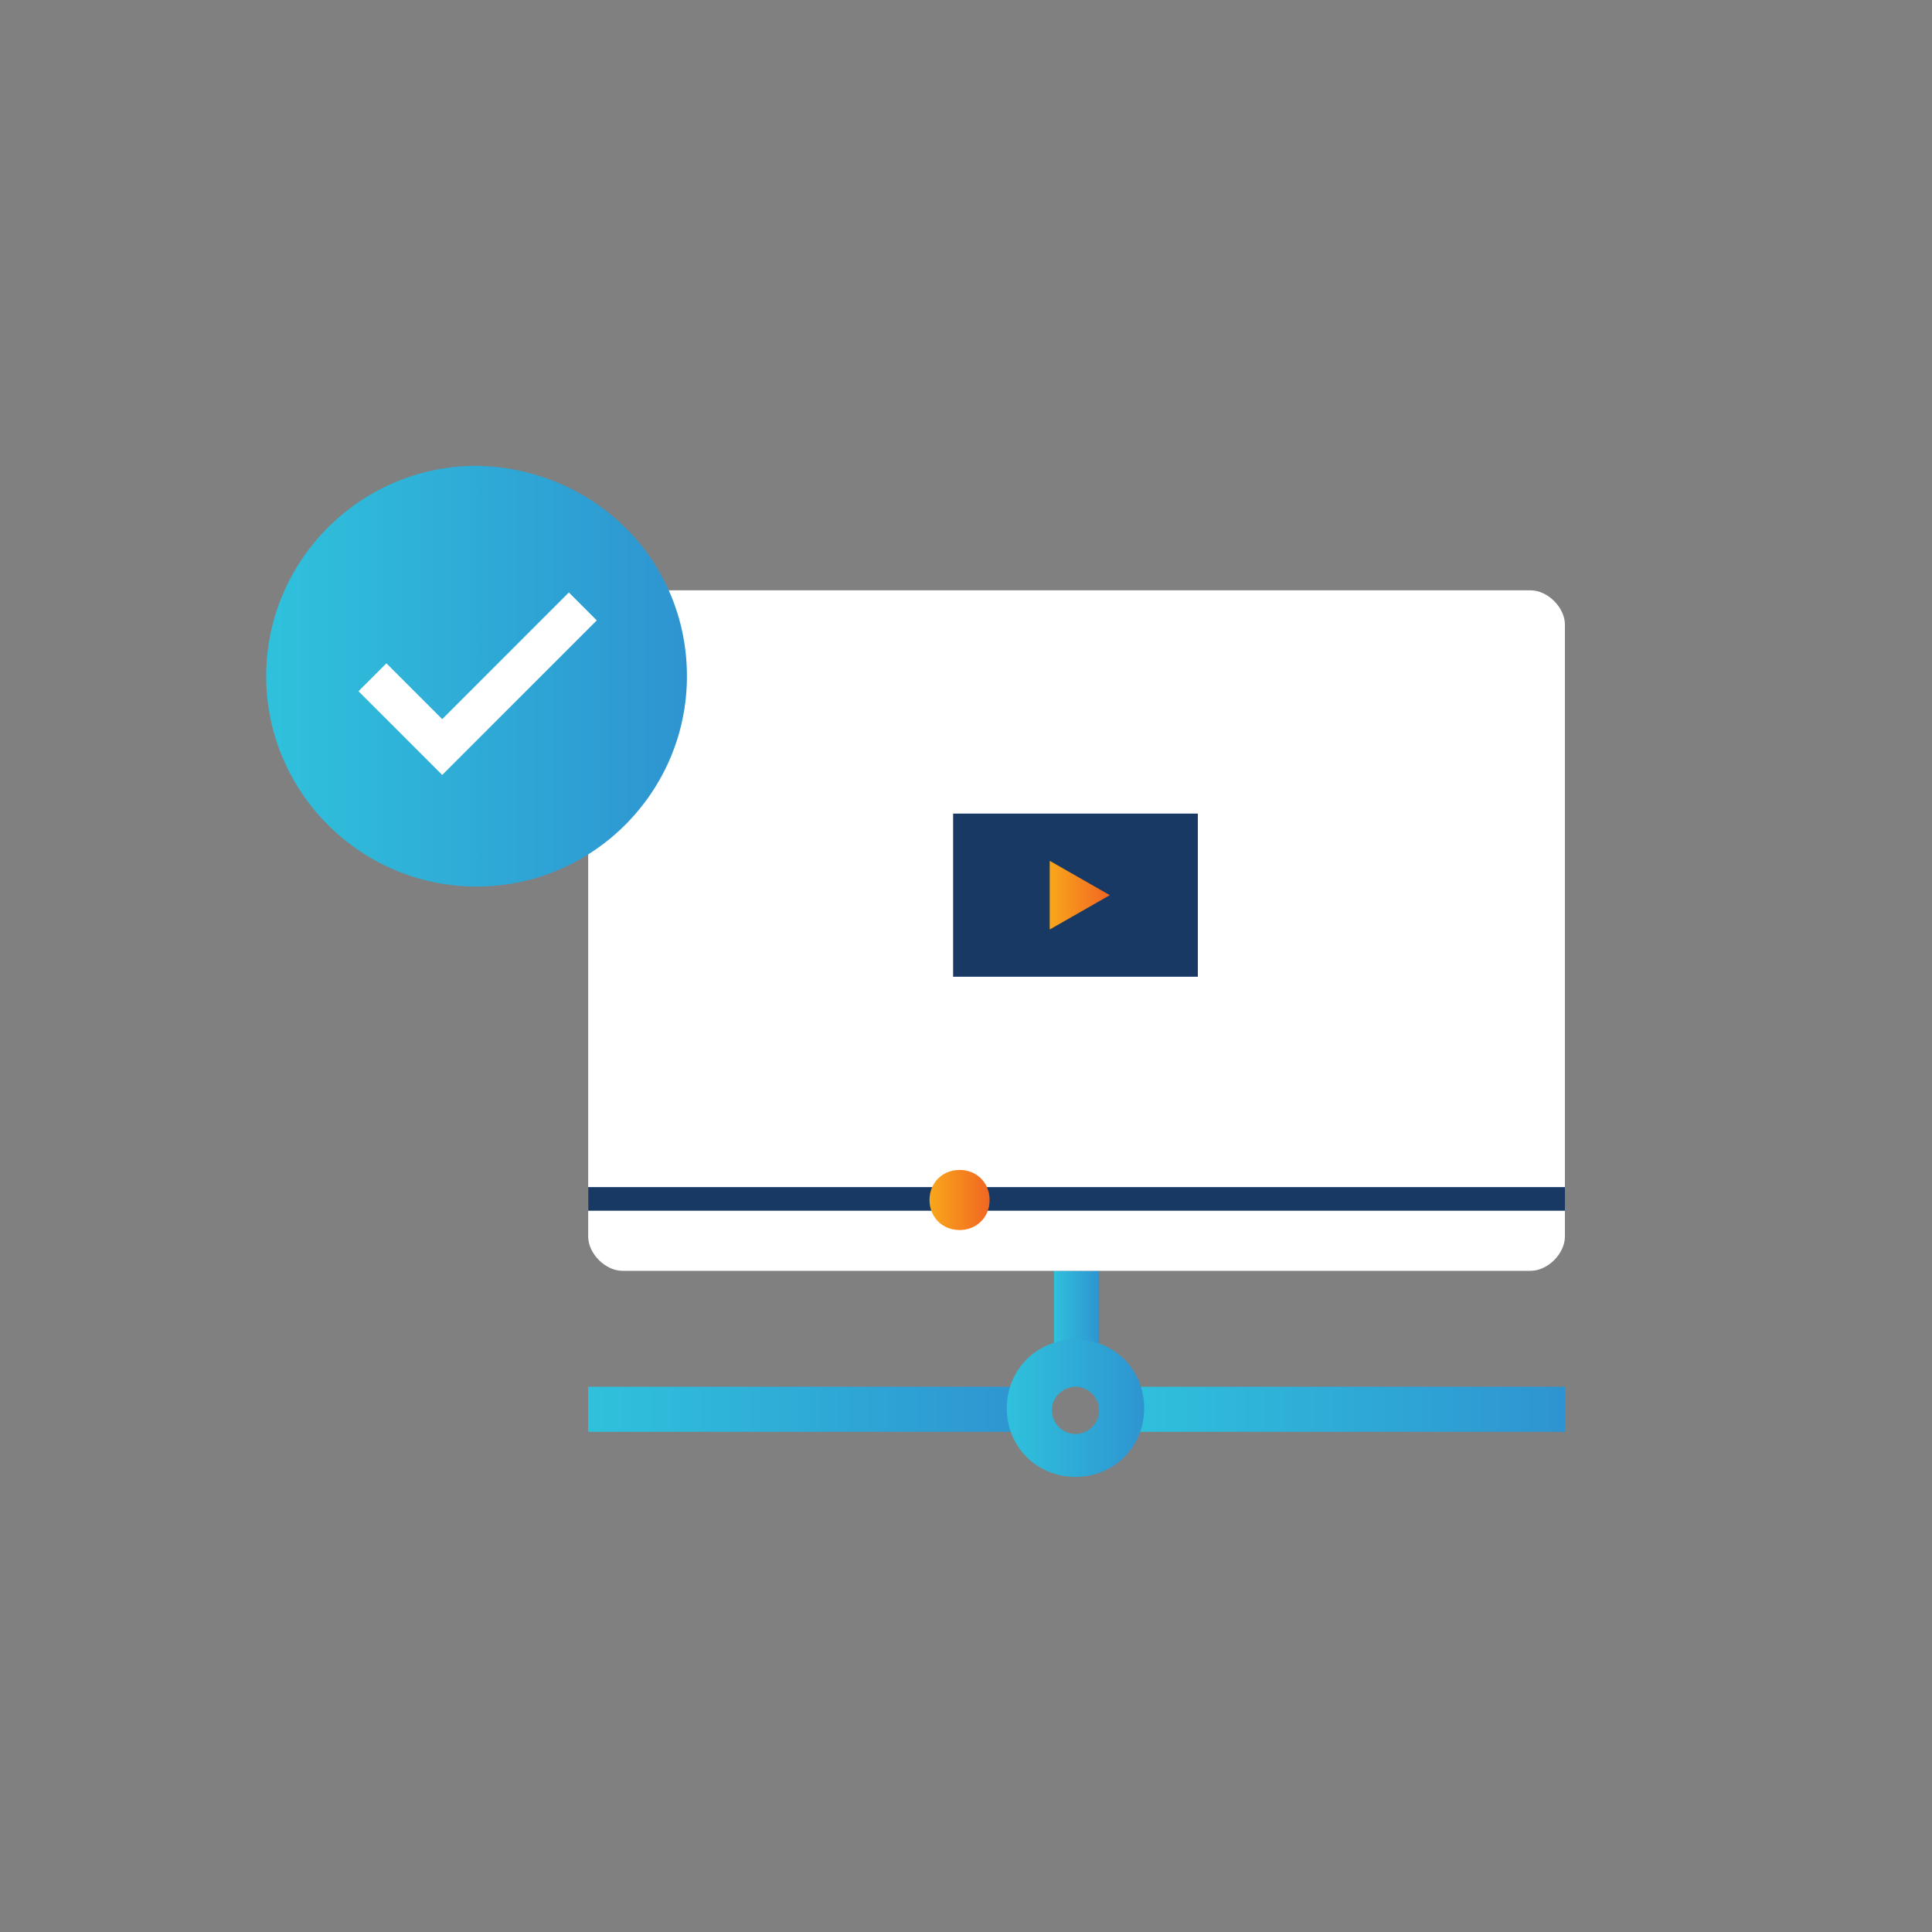 <?xml version="1.0" encoding="utf-8"?>
<!-- Generator: Adobe Illustrator 25.2.0, SVG Export Plug-In . SVG Version: 6.00 Build 0)  -->
<svg version="1.1" id="Icons" xmlns="http://www.w3.org/2000/svg" xmlns:xlink="http://www.w3.org/1999/xlink" x="0px" y="0px"
	 viewBox="0 0 90 90" style="enable-background:new 0 0 90 90;" xml:space="preserve">
<rect x="0" y="0" width="90" height="90" fill="#808080" stroke="none"/>
<style type="text/css">
	.st0{fill:url(#SVGID_1_);}
	.st1{fill:url(#SVGID_2_);}
	.st2{fill:url(#SVGID_3_);}
	.st3{fill:url(#SVGID_4_);}
	.st4{fill:#FFFFFF;}
	.st5{fill:#173963;}
	.st6{fill:url(#SVGID_5_);}
	.st7{fill:url(#SVGID_6_);}
	.st8{fill:url(#SVGID_7_);}
</style>
<g>
	<g>
		<g>
			<linearGradient id="SVGID_1_" gradientUnits="userSpaceOnUse" x1="49.053" y1="61.333" x2="51.194" y2="61.333">
				<stop  offset="0" style="stop-color:#2FC1DC"/>
				<stop  offset="1" style="stop-color:#2E94D1"/>
			</linearGradient>
			<rect x="49.1" y="59.2" class="st0" width="2.1" height="4.4"/>
			<linearGradient id="SVGID_2_" gradientUnits="userSpaceOnUse" x1="27.385" y1="65.646" x2="47.992" y2="65.646">
				<stop  offset="0" style="stop-color:#2FC1DC"/>
				<stop  offset="1" style="stop-color:#2E94D1"/>
			</linearGradient>
			<rect x="27.4" y="64.6" class="st1" width="20.6" height="2.1"/>
			<linearGradient id="SVGID_3_" gradientUnits="userSpaceOnUse" x1="52.255" y1="65.646" x2="72.862" y2="65.646">
				<stop  offset="0" style="stop-color:#2FC1DC"/>
				<stop  offset="1" style="stop-color:#2E94D1"/>
			</linearGradient>
			<rect x="52.3" y="64.6" class="st2" width="20.6" height="2.1"/>
			<linearGradient id="SVGID_4_" gradientUnits="userSpaceOnUse" x1="46.922" y1="65.646" x2="53.326" y2="65.646">
				<stop  offset="0" style="stop-color:#2FC1DC"/>
				<stop  offset="1" style="stop-color:#2E94D1"/>
			</linearGradient>
			<path class="st3" d="M50.1,68.8c-1.8,0-3.2-1.4-3.2-3.2c0-1.8,1.4-3.2,3.2-3.2s3.2,1.4,3.2,3.2C53.3,67.4,51.9,68.8,50.1,68.8z
				 M50.1,64.6c-0.6,0-1.1,0.5-1.1,1.1c0,0.6,0.5,1.1,1.1,1.1s1.1-0.5,1.1-1.1C51.2,65.1,50.7,64.6,50.1,64.6z"/>
		</g>
		<path class="st4" d="M29,59.2c-0.4,0-0.8-0.2-1.1-0.5s-0.5-0.7-0.5-1.1V29.1c0-0.4,0.2-0.8,0.5-1.1c0.3-0.3,0.7-0.5,1.1-0.5h42.3
			c0.4,0,0.8,0.2,1.1,0.5c0.3,0.3,0.5,0.7,0.5,1.1v28.5c0,0.4-0.2,0.8-0.5,1.1c-0.3,0.3-0.7,0.5-1.1,0.5H29z"/>
		<g>
			<rect x="44.4" y="37.9" class="st5" width="11.4" height="7.6"/>
			<linearGradient id="SVGID_5_" gradientUnits="userSpaceOnUse" x1="48.923" y1="41.687" x2="51.736" y2="41.687">
				<stop  offset="0" style="stop-color:#F9A61B"/>
				<stop  offset="1" style="stop-color:#F16522"/>
			</linearGradient>
			<polygon class="st6" points="48.9,40.1 51.7,41.7 48.9,43.3 			"/>
		</g>
		<g>
			<rect x="27.4" y="55.3" class="st5" width="45.5" height="1.1"/>
			<linearGradient id="SVGID_6_" gradientUnits="userSpaceOnUse" x1="43.356" y1="55.898" x2="46.135" y2="55.898">
				<stop  offset="0" style="stop-color:#F9A61B"/>
				<stop  offset="1" style="stop-color:#F16522"/>
			</linearGradient>
			<path class="st7" d="M46.1,55.9c0,0.8-0.6,1.4-1.4,1.4c-0.8,0-1.4-0.6-1.4-1.4c0-0.8,0.6-1.4,1.4-1.4
				C45.5,54.5,46.1,55.1,46.1,55.9z"/>
		</g>
	</g>
	<g>
		<linearGradient id="SVGID_7_" gradientUnits="userSpaceOnUse" x1="12.502" y1="31.533" x2="32.029" y2="31.533">
			<stop  offset="0" style="stop-color:#2FC1DC"/>
			<stop  offset="1" style="stop-color:#2E94D1"/>
		</linearGradient>
		<path class="st8" d="M32,31.5c0,5.4-4.4,9.8-9.8,9.8c-5.4,0-9.8-4.4-9.8-9.8c0-5.4,4.4-9.8,9.8-9.8C27.7,21.8,32,26.1,32,31.5z"/>
		<polygon class="st4" points="20.6,36.1 16.7,32.2 18,30.9 20.6,33.5 26.5,27.6 27.8,28.9 		"/>
	</g>
</g>
</svg>
